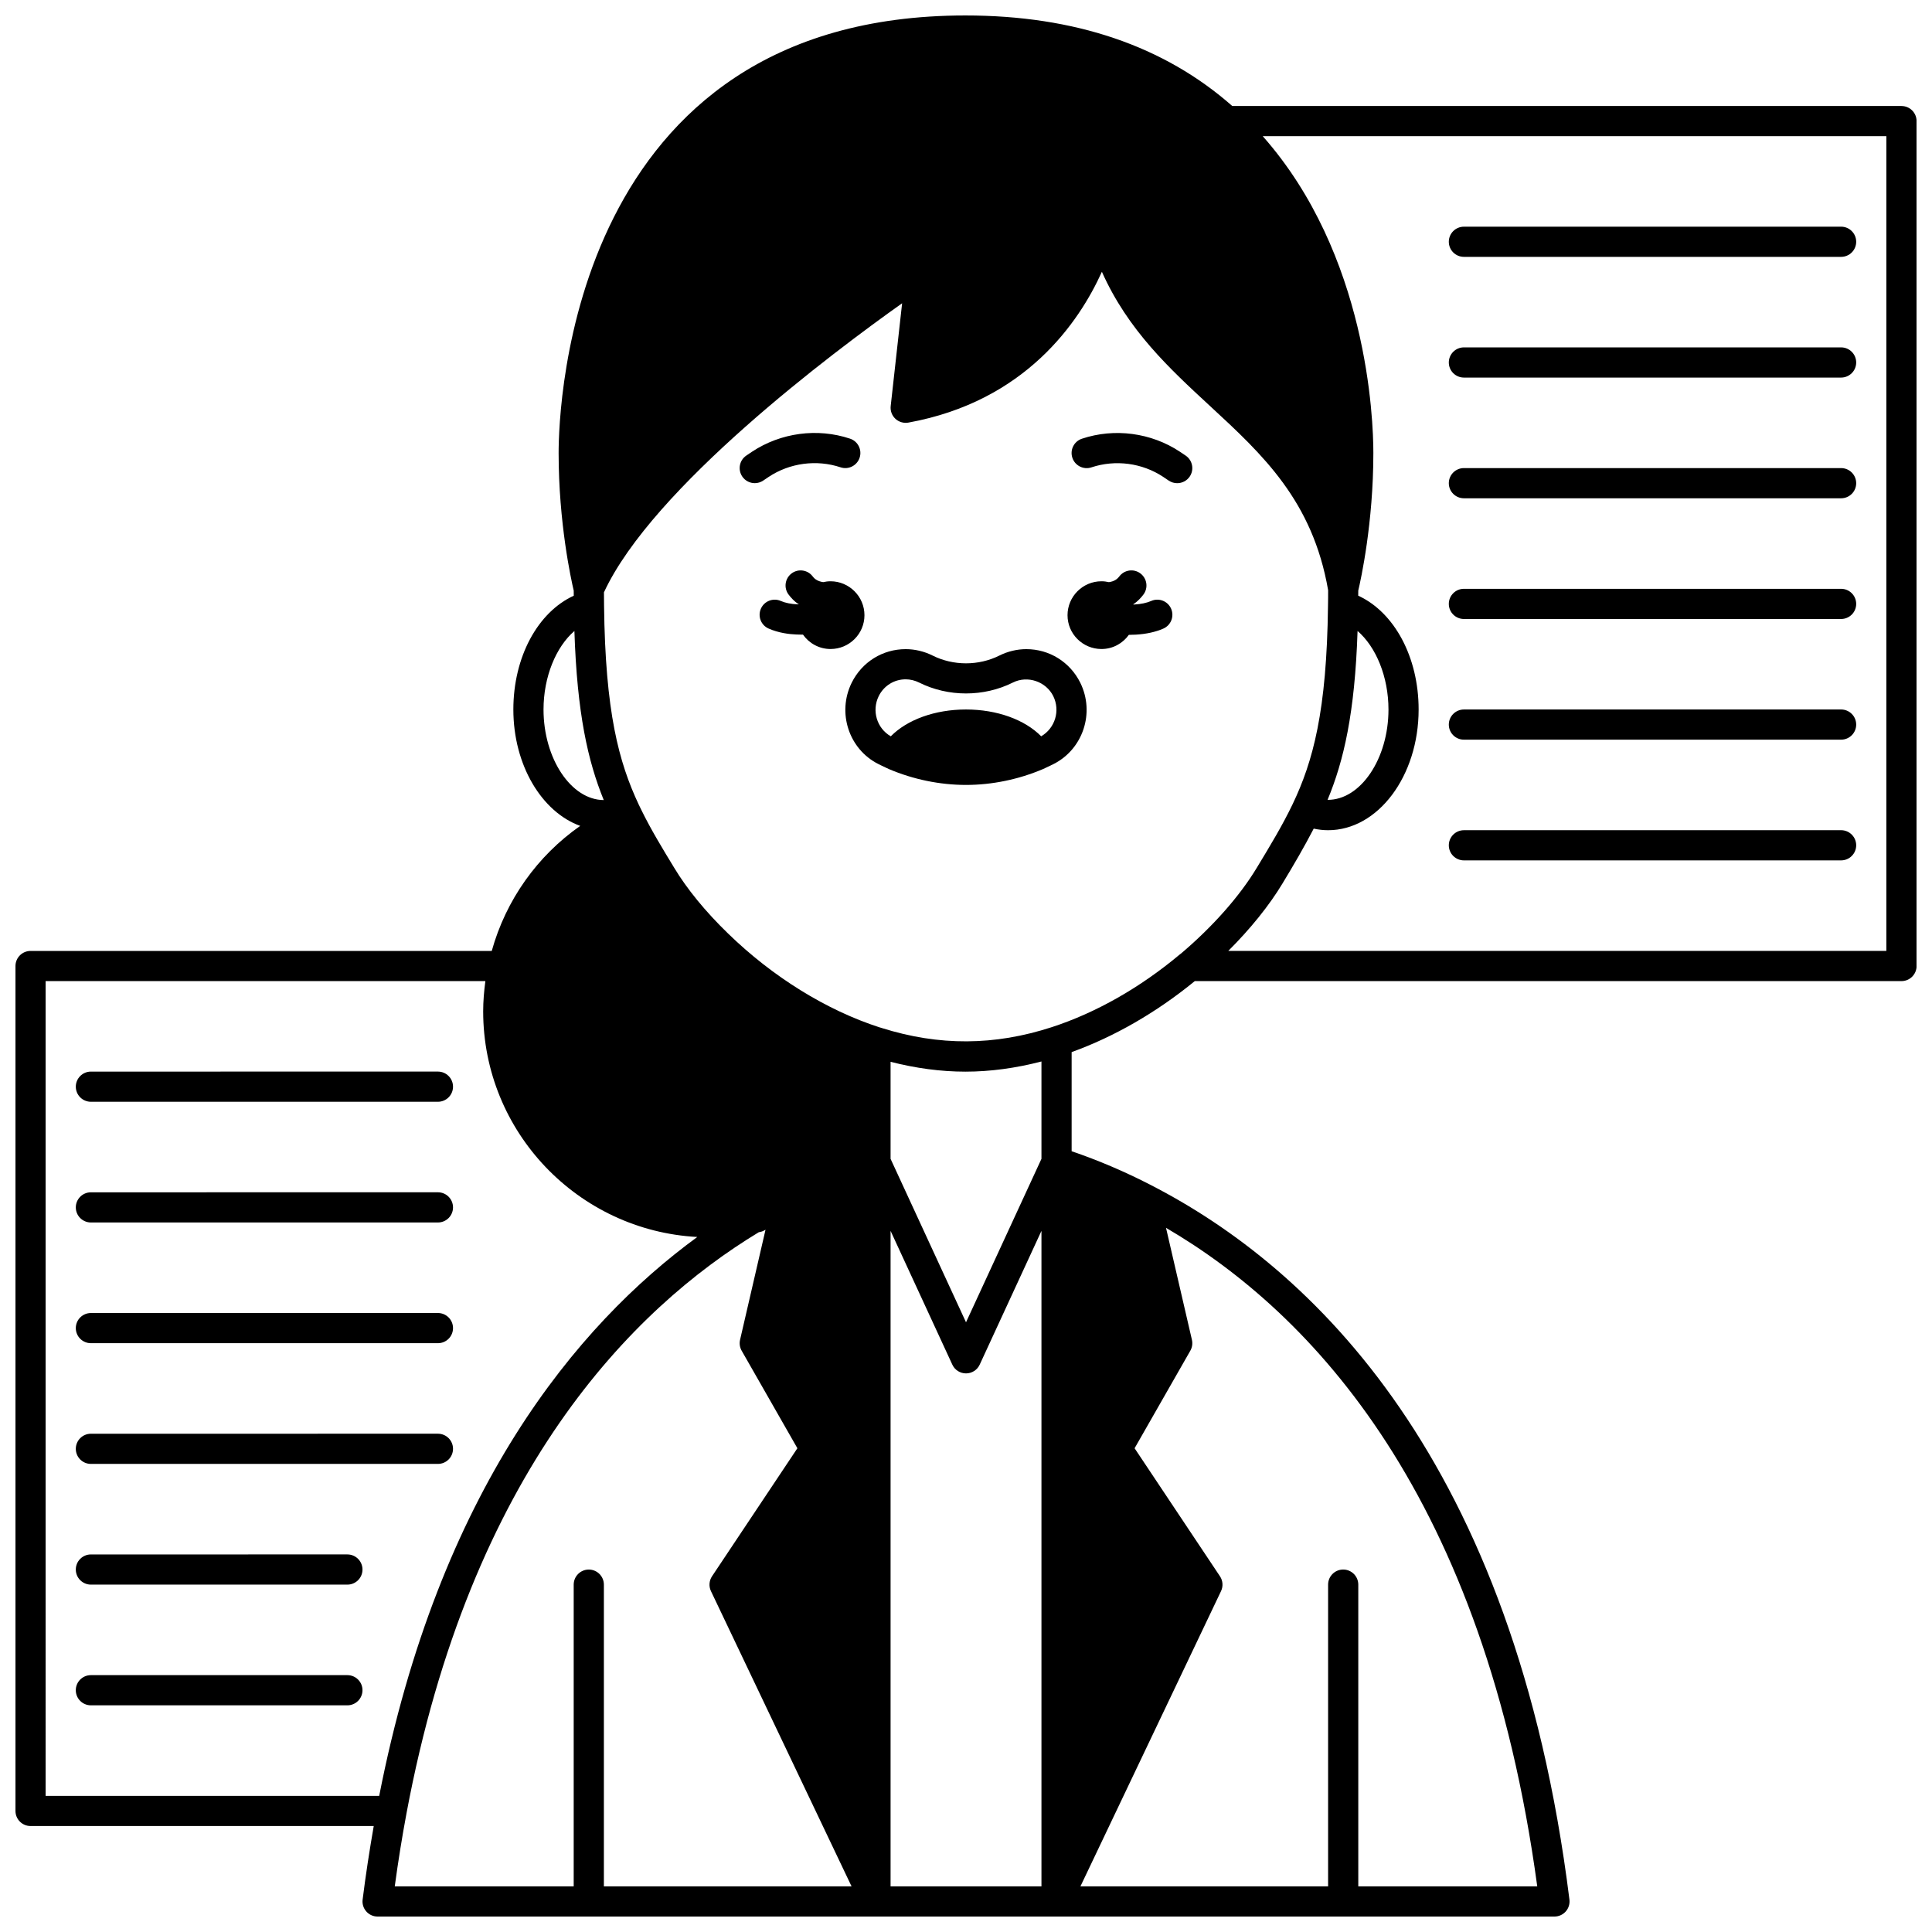 <?xml version="1.0" encoding="UTF-8"?>
<!-- Uploaded to: SVG Repo, www.svgrepo.com, Generator: SVG Repo Mixer Tools -->
<svg width="800px" height="800px" version="1.1" viewBox="144 144 512 512" xmlns="http://www.w3.org/2000/svg">
 <defs>
  <clipPath id="a">
   <path d="m148.09 148.09h503.81v503.81h-503.81z"/>
  </clipPath>
 </defs>
 <path d="m373.09 307.04c0-4.957-4.039-8.996-8.996-8.996-0.668 0-1.316 0.09-1.945 0.227-0.695-0.102-1.43-0.316-2.086-0.805-0.223-0.16-0.453-0.395-0.684-0.703-1.324-1.758-3.828-2.129-5.598-0.801-1.766 1.324-2.125 3.832-0.801 5.598 0.723 0.965 1.543 1.773 2.363 2.363 0.109 0.078 0.215 0.117 0.324 0.191-0.004 0.016-0.008 0.027-0.012 0.043-0.102-0.004-0.18 0.008-0.281 0-1.707-0.066-3.289-0.387-4.457-0.898-2.016-0.891-4.379 0.023-5.269 2.043-0.891 2.019 0.02 4.383 2.043 5.269 2.648 1.168 5.473 1.504 7.328 1.574 0.504 0.027 1.008 0.039 1.516 0.039 0.09 0 0.172-0.012 0.258-0.012 1.621 2.305 4.285 3.82 7.309 3.82 4.949 0.004 8.988-3.996 8.988-8.953z"/>
 <path d="m449.11 303.25c-1.227 0.535-2.719 0.848-4.566 0.957-0.062 0.004-0.117-0.004-0.18 0-0.008-0.027-0.016-0.055-0.027-0.082 0.082-0.059 0.168-0.09 0.25-0.148 0.891-0.641 1.711-1.453 2.434-2.414 1.328-1.766 0.969-4.273-0.801-5.598-1.766-1.332-4.273-0.965-5.598 0.801-0.23 0.309-0.465 0.547-0.754 0.754-0.613 0.461-1.324 0.664-2.004 0.758-0.637-0.145-1.289-0.234-1.961-0.234-4.957 0-8.996 4.039-8.996 8.996 0 4.957 4.039 8.957 8.996 8.957 3.008 0 5.641-1.496 7.266-3.766 0.062 0 0.125 0.008 0.184 0.008 0.555 0 1.113-0.016 1.664-0.051 2.797-0.168 5.172-0.688 7.273-1.598 2.023-0.879 2.953-3.234 2.074-5.262-0.879-2.027-3.227-2.953-5.254-2.078z"/>
 <path d="m415.99 316.03c-2.445 0-4.918 0.586-7.144 1.699-5.488 2.746-12.207 2.746-17.699 0-2.227-1.113-4.695-1.699-7.144-1.699-6.098 0-11.578 3.41-14.301 8.91-3.926 7.965-0.715 17.645 7.09 21.547 0.633 0.328 1.258 0.621 1.891 0.91l0.914 0.426c6.449 2.742 13.504 4.191 20.402 4.191s13.949-1.453 20.398-4.199l0.914-0.426c0.629-0.289 1.258-0.582 1.824-0.875 7.871-3.934 11.082-13.613 7.152-21.582-2.719-5.492-8.199-8.902-14.297-8.902zm3.93 23.094c-4.312-4.383-11.668-7.102-19.922-7.102-8.258 0-15.613 2.723-19.93 7.106-3.668-2.09-5.113-6.762-3.199-10.648 1.359-2.746 4.094-4.453 7.133-4.453 1.215 0 2.445 0.297 3.57 0.855 7.699 3.852 17.148 3.852 24.852 0 3.922-1.969 8.797-0.246 10.699 3.59 1.906 3.875 0.48 8.516-3.203 10.652z"/>
 <g clip-path="url(#a)">
  <path d="m647.91 172.09h-177.35c-18.027-15.883-41.684-23.992-70.719-23.992-104.78 0-107.8 104.09-107.8 115.96 0 18.535 3.312 33.539 4 36.461 0 0.469 0.012 0.891 0.012 1.348-9.559 4.391-16.008 16.258-16.008 30.164 0 14.738 7.523 27.148 17.719 30.84-11.355 7.934-19.68 19.617-23.445 33.137h-122.22c-2.207 0-4 1.793-4 4v223.91c0 2.211 1.793 4 4 4h90.945c-1.098 6.309-2.109 12.805-2.945 19.496-0.145 1.141 0.211 2.281 0.973 3.144 0.75 0.855 1.844 1.348 2.992 1.348h311.88c1.148 0 2.238-0.492 3-1.352 0.758-0.859 1.113-2.004 0.973-3.144-14.598-116.95-68.41-167.54-110.97-189.38-6.828-3.527-13.859-6.523-20.953-8.941v-26.27c11.289-4.066 22.488-10.516 32.641-18.816h187.28c2.207 0 4-1.793 4-4l-0.004-223.91c0-2.207-1.789-3.996-3.996-3.996zm-190.91 224.59c-0.121 0.078-0.234 0.168-0.348 0.262-10.496 8.797-22.215 15.453-33.898 19.258-15.211 4.953-29.883 5.016-45.078 0.234-0.16-0.07-0.336-0.098-0.508-0.148-14.129-4.551-28.426-13.406-40.277-24.949-5.918-5.734-10.84-11.742-14.242-17.402-3.039-4.992-6.184-10.156-8.715-15.352-0.219-0.441-0.445-0.883-0.672-1.383-5.273-11.234-8.852-24.488-9.18-52.707-0.027-1.141-0.027-2.328-0.027-3.519 12.887-27.828 60.723-63.629 79.016-76.602l-3.027 27.246c-0.141 1.254 0.324 2.504 1.246 3.363 0.918 0.859 2.203 1.234 3.441 1.012 31.078-5.648 45.289-26.703 51.281-39.969 6.91 15.488 17.914 25.648 28.617 35.535 14.008 12.934 27.238 25.164 31.34 48.848 0 1.395 0 2.762-0.035 4.144-0.328 28-3.984 41.258-9.363 52.539-2.688 5.606-5.836 10.82-9.496 16.863-4.531 7.523-11.648 15.582-20.074 22.727zm-76.988 73.512 16.363 35.449c0.648 1.418 2.066 2.324 3.629 2.324 1.559 0 2.981-0.906 3.629-2.324l16.363-35.449v173.72h-39.984zm39.984-19.086-19.992 43.316-19.992-43.316v-25.715c6.672 1.707 13.32 2.606 19.832 2.606 6.613 0 13.375-0.934 20.152-2.695zm83.773-139.89c4.887 4.211 8.191 12.145 8.191 20.816 0 13.07-7.426 24.008-16.141 23.934 4.293-10.344 7.238-23 7.949-44.75zm-215.73 20.816c0-8.672 3.305-16.605 8.184-20.812 0.703 21.855 3.586 34.512 7.777 44.801-8.652-0.023-15.961-11-15.961-23.988zm-131.95 71.973h116.54c-0.348 2.637-0.582 5.305-0.582 7.996 0 31.984 25.18 58.117 56.742 59.812-31.988 23.383-68.418 67.102-84.297 148.11h-88.402zm95.617 220.65c16.965-90.816 60-133.9 93.375-154.1l0.461-0.098c0.492-0.102 0.926-0.309 1.328-0.562l-6.746 29.172c-0.227 0.98-0.074 2.012 0.426 2.887l14.766 25.848-22.621 33.926c-0.781 1.172-0.887 2.668-0.285 3.934l37.266 78.254h-65.641v-79.969c0-2.211-1.793-4-4-4-2.207 0-4 1.789-4 4v79.969h-47.422c0.898-6.621 1.938-13.082 3.094-19.258zm299.68 19.258h-47.426v-79.969c0-2.211-1.793-4-4-4-2.207 0-4 1.789-4 4v79.969h-65.637l37.262-78.25c0.605-1.266 0.5-2.762-0.285-3.934l-22.621-33.926 14.766-25.848c0.5-0.875 0.652-1.906 0.426-2.887l-6.867-29.68c38.848 22.719 84.371 71.195 98.383 174.52zm92.52-247.91h-174.4c5.867-5.856 10.852-12.02 14.398-17.922 2.977-4.914 5.734-9.641 8.242-14.484 1.27 0.27 2.543 0.418 3.812 0.418 13.23 0 23.992-14.352 23.992-31.988 0-13.906-6.449-25.773-16.008-30.164 0-0.453 0.012-0.887 0.012-1.348 0.688-2.922 4-17.926 4-36.461 0-8.973-1.52-52.57-29.32-83.969h165.27z"/>
 </g>
 <path d="m456.7 263.72c-7.617-5.055-17.336-6.34-25.98-3.457-2.094 0.699-3.231 2.961-2.531 5.059 0.695 2.094 2.969 3.238 5.059 2.531 6.34-2.106 13.453-1.164 19.008 2.519l1.48 1c0.688 0.457 1.469 0.676 2.234 0.676 1.285 0 2.543-0.617 3.32-1.758 1.234-1.832 0.754-4.312-1.074-5.551z"/>
 <path d="m347.71 270.38c5.578-3.703 12.695-4.648 19.035-2.539 2.09 0.707 4.359-0.438 5.059-2.531 0.699-2.094-0.434-4.359-2.531-5.059-8.652-2.887-18.363-1.59-26.012 3.481l-1.48 1c-1.832 1.234-2.312 3.723-1.074 5.551 0.773 1.145 2.031 1.758 3.32 1.758 0.77 0 1.547-0.223 2.234-0.684z"/>
 <path d="m168.09 435.98h91.965c2.207 0 4-1.789 4-4s-1.793-4-4-4l-91.965 0.004c-2.207 0-4 1.789-4 4 0 2.211 1.793 3.996 4 3.996z"/>
 <path d="m168.09 467.97h91.965c2.207 0 4-1.789 4-4 0-2.211-1.793-4-4-4l-91.965 0.004c-2.207 0-4 1.789-4 4 0 2.207 1.793 3.996 4 3.996z"/>
 <path d="m168.09 499.96h91.965c2.207 0 4-1.789 4-4 0-2.211-1.793-4-4-4l-91.965 0.004c-2.207 0-4 1.789-4 4 0 2.207 1.793 3.996 4 3.996z"/>
 <path d="m168.09 531.95h91.965c2.207 0 4-1.789 4-4 0-2.211-1.793-4-4-4l-91.965 0.004c-2.207 0-4 1.789-4 4 0 2.207 1.793 3.996 4 3.996z"/>
 <path d="m168.09 563.94h67.973c2.207 0 4-1.789 4-4s-1.793-4-4-4l-67.973 0.004c-2.207 0-4 1.789-4 4 0 2.207 1.793 3.996 4 3.996z"/>
 <path d="m236.06 587.93h-67.973c-2.207 0-4 1.789-4 4 0 2.211 1.793 4 4 4h67.973c2.207 0 4-1.789 4-4 0-2.211-1.789-4-4-4z"/>
 <path d="m531.95 212.07h99.961c2.207 0 4-1.793 4-4 0-2.207-1.793-4-4-4l-99.961 0.004c-2.207 0-4 1.793-4 4 0 2.203 1.793 3.996 4 3.996z"/>
 <path d="m531.95 244.06h99.961c2.207 0 4-1.793 4-4 0-2.207-1.793-4-4-4h-99.961c-2.207 0-4 1.793-4 4 0 2.207 1.793 4 4 4z"/>
 <path d="m531.95 276.05h99.961c2.207 0 4-1.793 4-4s-1.793-4-4-4h-99.961c-2.207 0-4 1.793-4 4s1.793 4 4 4z"/>
 <path d="m531.95 308.04h99.961c2.207 0 4-1.793 4-4 0-2.207-1.793-4-4-4h-99.961c-2.207 0-4 1.793-4 4 0 2.207 1.793 4 4 4z"/>
 <path d="m531.95 340.02h99.961c2.207 0 4-1.793 4-4s-1.793-4-4-4l-99.961 0.004c-2.207 0-4 1.793-4 4 0 2.207 1.793 3.996 4 3.996z"/>
 <path d="m531.95 372.01h99.961c2.207 0 4-1.793 4-4 0-2.207-1.793-4-4-4l-99.961 0.004c-2.207 0-4 1.793-4 4s1.793 3.996 4 3.996z"/>
</svg>